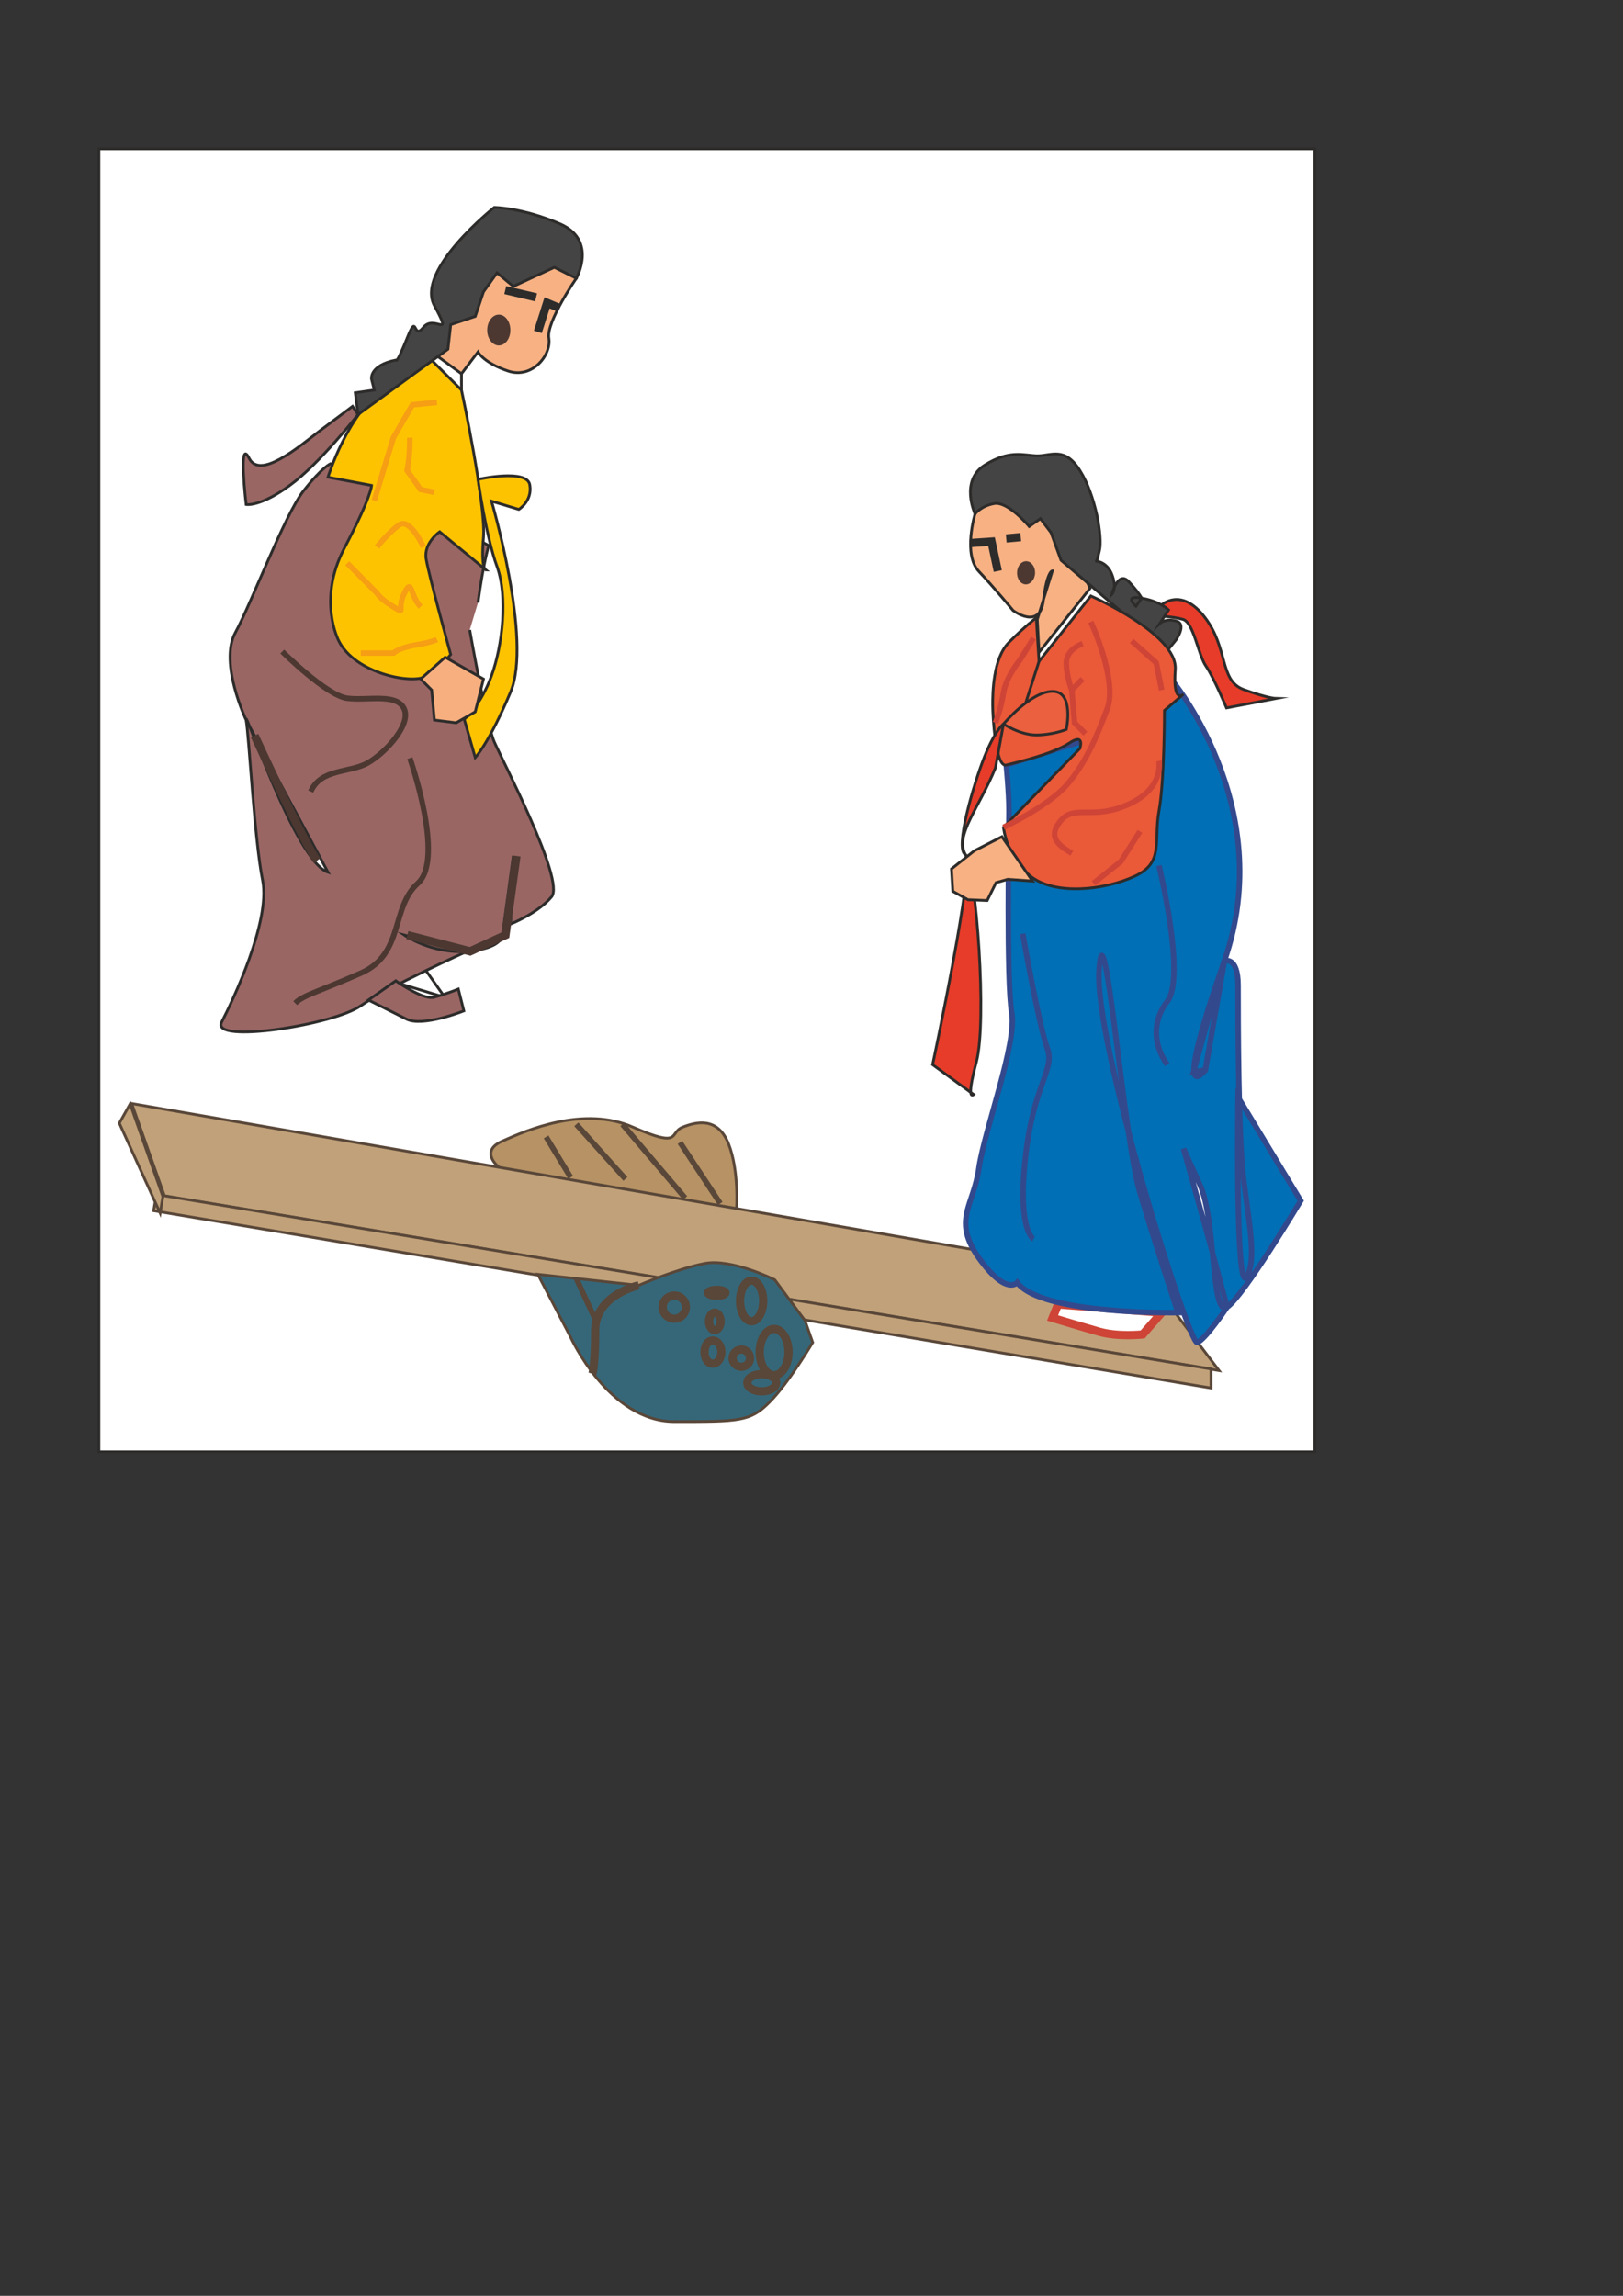 <?xml version="1.0" encoding="utf-8"?>
<!-- Created by UniConvertor 2.0rc4 (https://sk1project.net/) -->
<svg xmlns="http://www.w3.org/2000/svg" height="841.89pt" viewBox="0 0 595.276 841.89" width="595.276pt" version="1.1" xmlns:xlink="http://www.w3.org/1999/xlink" id="08c6e1b0-f611-11ea-90d5-dcc15c148e23">

<rect x="0" y="0" width="595.276" height="841.89" fill="#333333" stroke="none"/>

<g>
	<path style="stroke:#2d2c2b;stroke-width:1.008;stroke-miterlimit:10.433;fill:#ffffff;" d="M 482.246,532.401 L 482.246,54.537 36.278,54.537 36.278,532.401 482.246,532.401 Z" />
	<path style="stroke:#594739;stroke-width:1.008;stroke-miterlimit:10.433;fill:#b69264;" d="M 183.302,428.289 C 183.302,428.289 175.31,422.313 184.31,418.425 193.31,414.393 214.262,405.393 232.262,413.385 250.262,421.233 245.294,415.401 250.262,413.385 255.302,411.369 263.15,409.425 267.182,419.361 271.142,429.297 270.134,443.337 270.134,443.337 L 205.262,448.305 183.302,428.289 Z" />
	<path style="stroke:#594739;stroke-width:1.008;stroke-miterlimit:10.433;fill:#c1a179;" d="M 447.11,502.593 L 422.054,469.545 48.302,404.673 60.326,438.585 447.11,502.593 Z" />
	<path style="stroke:#2d2c2b;stroke-width:1.008;stroke-miterlimit:10.433;fill:#f7b183;" d="M 357.614,188.457 C 357.614,188.457 353.15,203.289 358.982,209.481 364.814,215.673 371.582,223.881 371.582,223.881 371.582,223.881 381.302,231.225 382.67,220.281 384.038,209.265 385.982,209.337 385.982,209.337 L 380.438,227.193 381.086,239.217 399.806,215.745 386.702,187.377 361.934,178.593 357.614,188.457 Z" />
	<path style="stroke:#2d2c2b;stroke-width:1.008;stroke-miterlimit:10.433;fill:#f7b183;" d="M 211.382,102.057 C 211.382,102.057 200.294,118.041 201.302,124.017 202.31,130.065 195.326,139.065 186.326,136.041 177.326,133.017 175.31,129.057 175.31,129.057 L 169.262,137.049 158.318,129.057 178.262,98.025 204.326,95.001 211.382,102.057 Z" />
	<path style="stroke:#2d2c2b;stroke-width:1.008;stroke-miterlimit:10.433;fill:#ffffff;" d="M 156.086,355.713 L 163.142,365.721 143.126,359.673 156.086,355.713 Z" />
	<g>
		<path style="fill:#ffffff;" d="M 388.07,478.329 L 386.054,483.297 C 386.054,483.297 396.062,486.321 403.118,488.337 410.102,490.353 419.102,489.345 419.102,489.345 L 426.086,481.353 388.07,478.329 Z" />
		<path style="stroke:#ce4436;stroke-width:3.024;stroke-miterlimit:10.433;fill:none;" d="M 388.07,478.329 L 386.054,483.297 C 386.054,483.297 396.062,486.321 403.118,488.337 410.102,490.353 419.102,489.345 419.102,489.345 L 426.086,481.353 388.07,478.329" />
	</g>
	<path style="stroke:#2d2c2b;stroke-width:1.008;stroke-miterlimit:10.433;fill:#e63c29;" d="M 426.014,221.865 C 426.014,221.865 433.214,215.097 441.854,226.329 450.566,237.633 447.182,249.513 456.038,252.825 464.966,256.065 467.99,256.137 467.99,256.137 L 449.846,259.593 C 449.846,259.593 445.166,248.433 442.358,244.329 439.478,240.297 437.822,228.201 433.862,227.121 429.902,225.969 422.918,225.753 422.918,225.753 L 426.014,221.865 Z" />
	<g>
		<path style="fill:#996664;" d="M 172.286,231.009 C 172.286,231.009 178.262,265.065 181.286,272.049 184.31,279.033 207.278,322.881 202.31,328.857 197.27,334.905 187.262,338.865 187.262,338.865 L 188.27,313.881 184.31,342.897 C 184.31,342.897 184.31,347.865 171.278,348.873 158.318,349.881 148.31,342.897 148.31,342.897 L 171.278,348.873 C 171.278,348.873 142.262,361.905 132.326,368.817 122.318,375.873 77.318,382.857 81.278,374.865 85.382,366.873 99.278,337.857 96.326,322.881 93.302,307.905 91.358,270.033 90.278,264.057 89.27,258.009 108.278,315.897 120.302,319.857 L 90.278,264.057 C 90.278,264.057 80.27,243.033 86.318,232.017 92.294,221.001 104.318,189.033 111.302,180.033 118.358,171.033 121.31,170.025 121.31,170.025 L 179.27,200.049 C 179.27,200.049 177.326,206.025 175.31,221.001 L 172.286,231.009 Z" />
		<path style="stroke:#2d2c2b;stroke-width:1.008;stroke-miterlimit:10.433;fill:none;" d="M 172.286,231.009 C 172.286,231.009 178.262,265.065 181.286,272.049 184.31,279.033 207.278,322.881 202.31,328.857 197.27,334.905 187.262,338.865 187.262,338.865 L 188.27,313.881 184.31,342.897 C 184.31,342.897 184.31,347.865 171.278,348.873 158.318,349.881 148.31,342.897 148.31,342.897 L 171.278,348.873 C 171.278,348.873 142.262,361.905 132.326,368.817 122.318,375.873 77.318,382.857 81.278,374.865 85.382,366.873 99.278,337.857 96.326,322.881 93.302,307.905 91.358,270.033 90.278,264.057 89.27,258.009 108.278,315.897 120.302,319.857 L 90.278,264.057 C 90.278,264.057 80.27,243.033 86.318,232.017 92.294,221.001 104.318,189.033 111.302,180.033 118.358,171.033 121.31,170.025 121.31,170.025 L 179.27,200.049 C 179.27,200.049 177.326,206.025 175.31,221.001" />
	</g>
	<path style="stroke:#2d2c2b;stroke-width:1.008;stroke-miterlimit:10.433;fill:#fec300;" d="M 169.262,143.025 C 169.262,143.025 178.262,185.001 177.326,197.025 176.318,209.049 178.262,209.049 178.262,209.049 L 161.27,195.009 C 161.27,195.009 155.294,199.041 156.302,205.017 157.31,211.065 165.302,240.009 165.302,240.009 165.302,240.009 161.27,245.049 156.302,248.001 151.262,251.025 130.31,247.065 124.262,235.041 124.262,235.041 116.27,220.065 126.278,201.057 136.286,182.049 136.286,178.017 136.286,178.017 L 120.302,174.993 C 120.302,174.993 127.358,152.025 140.318,143.025 153.278,134.025 155.294,129.057 155.294,129.057 L 169.262,143.025 Z" />
	<path style="stroke:#4c3831;stroke-width:2.016;stroke-miterlimit:10.433;fill:none;" d="M 150.326,278.025 C 150.326,278.025 163.286,314.889 153.278,323.889 143.27,332.817 148.31,349.881 132.326,356.865 116.27,363.921 111.302,364.857 108.278,367.881" />
	<path style="stroke:#4c3831;stroke-width:2.016;stroke-miterlimit:10.433;fill:none;" d="M 103.526,238.929 C 103.526,238.929 119.726,255.057 127.358,256.065 134.918,257.001 145.358,254.121 148.166,259.809 151.046,265.497 141.542,276.009 134.918,279.753 128.222,283.569 117.782,281.697 113.966,290.265" />
	<path style="stroke:#2d2c2b;stroke-width:1.008;stroke-miterlimit:10.433;fill:#fec300;" d="M 175.31,175.785 C 175.31,175.785 193.31,171.753 194.318,177.801 195.326,183.777 190.286,186.801 190.286,186.801 L 180.278,183.777 C 180.278,183.777 195.326,234.753 187.262,253.761 179.27,272.769 174.302,277.809 174.302,277.809 L 170.27,263.769 C 170.27,263.769 176.318,258.801 180.278,247.785 184.31,236.769 186.326,218.769 182.294,207.753 178.262,196.809 175.31,175.785 175.31,175.785 L 175.31,175.785 Z" />
	<path style="stroke:#33498d;stroke-width:2.016;stroke-miterlimit:10.433;fill:#006fb5;" d="M 429.11,248.505 C 429.11,248.505 469.07,295.377 449.054,352.401 429.11,409.425 442.07,392.361 442.07,392.361 L 449.054,352.401 C 449.054,352.401 454.094,350.385 454.094,361.401 454.094,372.417 454.094,416.409 456.11,432.321 458.054,448.305 461.078,462.345 457.118,468.321 453.086,474.297 454.094,402.369 454.094,402.369 L 477.062,440.313 C 477.062,440.313 456.11,475.305 450.062,479.337 444.086,483.297 446.102,447.297 440.054,434.337 434.078,421.233 434.078,421.233 434.078,421.233 L 443.078,453.345 450.062,479.337 C 450.062,479.337 442.07,491.289 439.118,492.297 436.094,493.305 401.102,382.425 403.118,355.425 405.062,328.425 412.118,417.417 418.094,437.289 424.07,457.305 432.062,481.353 432.062,481.353 432.062,481.353 382.094,482.289 373.094,470.337 373.094,470.337 369.062,475.305 359.054,461.337 349.118,447.297 357.11,442.329 359.054,428.289 361.07,414.393 373.094,382.425 371.078,371.409 369.062,360.393 370.07,304.377 370.07,297.393 370.07,290.553 369.062,280.545 369.062,280.545 369.062,280.545 397.07,271.545 402.11,270.537 407.078,269.529 429.11,248.505 429.11,248.505 L 429.11,248.505 Z" />
	<g>
		<path style="fill:#006fb5;" d="M 425.078,317.409 C 425.078,317.409 435.086,358.305 428.102,367.305 428.102,367.305 419.102,377.385 428.102,390.417 L 425.078,317.409 Z" />
		<path style="stroke:#33498d;stroke-width:2.016;stroke-miterlimit:10.433;fill:none;" d="M 425.078,317.409 C 425.078,317.409 435.086,358.305 428.102,367.305 428.102,367.305 419.102,377.385 428.102,390.417" />
	</g>
	<g>
		<path style="fill:#006fb5;" d="M 375.11,342.393 C 375.11,342.393 381.086,376.305 384.11,384.369 387.062,392.361 379.07,397.401 376.118,424.329 373.094,451.329 379.07,454.353 379.07,454.353 L 375.11,342.393 Z" />
		<path style="stroke:#33498d;stroke-width:2.016;stroke-miterlimit:10.433;fill:none;" d="M 375.11,342.393 C 375.11,342.393 381.086,376.305 384.11,384.369 387.062,392.361 379.07,397.401 376.118,424.329 373.094,451.329 379.07,454.353 379.07,454.353" />
	</g>
	<path style="stroke:#2d2c2b;stroke-width:1.008;stroke-miterlimit:10.433;fill:#996664;" d="M 129.302,149.001 C 129.302,149.001 125.27,152.025 117.278,158.001 109.358,164.049 95.318,176.001 91.358,168.009 87.326,160.017 90.278,185.001 90.278,185.001 90.278,185.001 95.318,186.009 106.262,178.017 117.278,170.025 131.318,152.025 131.318,152.025 L 129.302,149.001 Z" />
	<path style="stroke:#2d2c2b;stroke-width:1.008;stroke-miterlimit:10.433;fill:#444444;" d="M 357.614,188.457 C 357.614,188.457 351.998,176.289 361.214,170.529 370.358,164.841 375.326,167.001 380.294,167.145 385.334,167.289 390.446,163.473 396.134,172.617 401.894,181.833 404.414,196.881 403.262,201.849 402.11,206.817 402.11,205.809 402.11,205.809 402.11,205.809 406.142,205.953 407.942,210.993 409.814,216.105 407.726,218.049 407.726,218.049 407.726,218.049 410.03,209.121 413.918,213.225 417.806,217.329 418.742,219.345 418.742,219.345 L 416.654,222.297 C 416.654,222.297 411.758,218.121 418.742,219.345 425.654,220.569 428.606,223.665 428.606,223.665 L 425.438,228.561 C 425.438,228.561 427.526,226.617 431.486,227.769 435.446,228.921 431.27,234.753 431.27,234.753 L 428.102,238.641 389.15,205.449 385.478,195.297 381.59,190.185 377.486,193.065 C 377.486,193.065 369.782,183.849 364.742,184.641 359.774,185.505 357.614,188.457 357.614,188.457 L 357.614,188.457 Z" />
	<path style="stroke:#2d2c2b;stroke-width:1.008;stroke-miterlimit:10.433;fill:#ea5938;" d="M 400.094,218.553 C 400.094,218.553 432.062,232.521 431.054,245.553 430.118,258.513 434.078,254.553 434.078,254.553 L 427.094,260.529 C 427.094,260.529 427.094,286.521 425.078,297.393 423.062,308.409 427.094,316.401 416.078,321.369 405.062,326.409 387.062,328.425 378.062,321.369 369.062,314.385 368.054,303.369 368.054,303.369 L 396.062,274.497 C 396.062,274.497 398.078,268.521 392.102,272.553 386.054,276.513 373.094,279.537 369.062,280.545 365.102,281.553 364.094,262.545 364.094,258.513 364.094,254.553 364.094,241.521 370.07,235.545 376.118,229.497 380.078,226.545 380.078,226.545 L 381.086,242.529 400.094,218.553 Z" />
	<path style="stroke:#2d2c2b;stroke-width:1.008;stroke-miterlimit:10.433;fill:#eb603e;" d="M 368.054,265.497 C 368.054,265.497 378.062,253.545 386.054,253.545 394.118,253.545 391.094,267.513 391.094,267.513 391.094,267.513 386.054,269.529 380.078,269.529 374.102,269.529 368.054,265.497 368.054,265.497 L 368.054,265.497 Z" />
	<path style="stroke:#2d2c2b;stroke-width:1.008;stroke-miterlimit:10.433;fill:#e63c29;" d="M 365.102,281.553 C 359.054,296.385 350.054,306.393 354.086,313.377 358.118,320.361 362.078,374.361 358.118,389.409 354.086,404.385 357.11,401.361 357.11,401.361 L 342.062,390.417 C 342.062,390.417 358.118,315.393 354.086,313.377 350.054,311.361 357.11,287.529 361.07,277.521 365.102,267.513 368.054,265.497 368.054,265.497 L 365.102,281.553 Z" />
	<path style="stroke:#2d2c2b;stroke-width:1.008;stroke-miterlimit:10.433;fill:#996664;" d="M 145.142,359.673 C 145.142,359.673 155.078,366.729 159.11,365.721 163.142,364.713 168.11,362.697 168.11,362.697 L 170.126,370.689 C 170.126,370.689 155.078,376.737 149.102,373.713 143.126,370.689 135.134,366.729 135.134,366.729 L 145.142,359.673 Z" />
	<path style="stroke:#2d2c2b;stroke-width:1.008;stroke-miterlimit:10.433;fill:#f7af80;" d="M 163.286,241.017 L 177.326,249.009 174.302,261.033 167.318,265.065 159.326,264.057 158.318,253.041 154.286,249.009 163.286,241.017 Z" />
	<path style="stroke:#2d2c2b;stroke-width:1.008;stroke-miterlimit:10.433;fill:#f7b183;" d="M 367.478,306.825 L 357.326,312.009 348.974,318.633 349.478,326.841 355.022,329.937 362.078,330.225 365.318,323.673 369.638,322.449 378.71,323.097 367.478,306.825 Z" />
	<path style="stroke:#2d2c2b;stroke-width:3.024;stroke-miterlimit:10.433;fill:none;" d="M 185.318,106.377 L 196.622,109.041" />
	<path style="stroke:#2d2c2b;stroke-width:3.024;stroke-miterlimit:10.433;fill:none;" d="M 205.262,113.001 L 200.654,111.057 197.27,121.713" />
	<path style="stroke:#2d2c2b;stroke-width:3.024;stroke-miterlimit:10.433;fill:none;" d="M 356.318,199.113 L 363.662,198.609 365.966,209.409" />
	<path style="stroke:#2d2c2b;stroke-width:3.024;stroke-miterlimit:10.433;fill:none;" d="M 369.062,197.457 L 374.39,196.953" />
	<path style="fill:#4c3831;" d="M 182.942,126.681 C 185.318,126.681 187.19,124.161 187.19,121.065 187.19,117.897 185.318,115.377 182.942,115.377 180.638,115.377 178.694,117.897 178.694,121.065 178.694,124.161 180.638,126.681 182.942,126.681 L 182.942,126.681 Z" />
	<path style="fill:#4c3831;" d="M 376.19,214.305 C 377.99,214.305 379.574,212.505 379.646,210.129 379.718,207.825 378.278,205.881 376.478,205.809 374.606,205.737 373.094,207.609 373.022,209.913 372.95,212.289 374.39,214.233 376.19,214.305 L 376.19,214.305 Z" />
	<path style="stroke:#594739;stroke-width:1.008;stroke-miterlimit:10.433;fill:#c1a179;" d="M 57.374,438.009 L 444.158,502.017 444.158,509.001 56.366,443.985 57.374,438.009 Z" />
	<path style="stroke:#594739;stroke-width:1.008;stroke-miterlimit:10.433;fill:#c1a179;" d="M 47.726,404.817 L 59.75,438.801 58.742,444.849 43.766,411.873 47.726,404.817 Z" />
	<path style="stroke:#594739;stroke-width:1.008;stroke-miterlimit:10.433;fill:#356779;" d="M 295.262,484.305 L 284.174,469.329 C 284.174,469.329 268.262,461.337 258.326,463.353 248.318,465.297 234.278,471.345 234.278,471.345 L 197.27,467.313 209.294,490.353 C 209.294,490.353 223.262,521.313 247.382,521.313 271.142,521.313 275.174,521.313 282.158,514.257 289.142,507.345 298.07,492.297 298.07,492.297 L 295.262,484.305 Z" />
	<path style="stroke:#594739;stroke-width:3.024;stroke-miterlimit:10.433;fill:none;" d="M 234.278,471.345 C 234.278,471.345 218.294,474.801 218.294,487.833 218.294,500.793 217.286,503.817 217.286,503.817" />
	<path style="stroke:#594739;stroke-width:2.016;stroke-miterlimit:10.433;fill:none;" d="M 249.398,418.929 L 264.158,441.321" />
	<path style="stroke:#594739;stroke-width:2.016;stroke-miterlimit:10.433;fill:none;" d="M 228.302,412.305 L 251.27,439.305" />
	<path style="stroke:#594739;stroke-width:2.016;stroke-miterlimit:10.433;fill:none;" d="M 211.382,412.305 L 229.382,432.321" />
	<path style="stroke:#594739;stroke-width:2.016;stroke-miterlimit:10.433;fill:none;" d="M 200.294,416.913 L 209.294,431.745" />
	<path style="stroke:#594739;stroke-width:2.016;stroke-miterlimit:10.433;fill:none;" d="M 211.382,468.825 L 218.294,483.801" />
	<path style="stroke:#594739;stroke-width:3.024;stroke-miterlimit:10.433;fill:none;" d="M 247.382,483.585 C 249.614,483.585 251.558,481.641 251.558,479.337 251.558,476.961 249.614,475.089 247.382,475.089 244.934,475.089 243.062,476.961 243.062,479.337 243.062,481.641 244.934,483.585 247.382,483.585 L 247.382,483.585 Z" />
	<path style="stroke:#594739;stroke-width:3.024;stroke-miterlimit:10.433;fill:none;" d="M 262.142,487.761 C 263.294,487.761 264.302,486.321 264.302,484.593 264.302,482.793 263.294,481.353 262.142,481.353 260.99,481.353 260.054,482.793 260.054,484.593 260.054,486.321 260.99,487.761 262.142,487.761 L 262.142,487.761 Z" />
	<path style="stroke:#594739;stroke-width:3.024;stroke-miterlimit:10.433;fill:none;" d="M 275.678,484.521 C 277.982,484.521 279.926,481.137 279.926,477.033 279.926,473.001 277.982,469.617 275.678,469.617 273.302,469.617 271.43,473.001 271.43,477.033 271.43,481.137 273.302,484.521 275.678,484.521 L 275.678,484.521 Z" />
	<path style="stroke:#594739;stroke-width:3.024;stroke-miterlimit:10.433;fill:none;" d="M 283.886,504.321 C 286.838,504.321 289.214,500.505 289.214,495.825 289.214,491.145 286.838,487.329 283.886,487.329 281.006,487.329 278.63,491.145 278.63,495.825 278.63,500.505 281.006,504.321 283.886,504.321 L 283.886,504.321 Z" />
	<path style="stroke:#594739;stroke-width:3.024;stroke-miterlimit:10.433;fill:none;" d="M 262.934,475.161 C 264.662,475.161 266.102,474.657 266.102,474.081 266.102,473.505 264.662,473.001 262.934,473.001 261.134,473.001 259.694,473.505 259.694,474.081 259.694,474.657 261.134,475.161 262.934,475.161 L 262.934,475.161 Z" />
	<path style="stroke:#594739;stroke-width:3.024;stroke-miterlimit:10.433;fill:none;" d="M 271.934,501.225 C 273.662,501.225 275.102,499.857 275.102,498.057 275.102,496.329 273.662,494.889 271.934,494.889 270.134,494.889 268.694,496.329 268.694,498.057 268.694,499.857 270.134,501.225 271.934,501.225 L 271.934,501.225 Z" />
	<path style="stroke:#594739;stroke-width:3.024;stroke-miterlimit:10.433;fill:none;" d="M 261.422,500.073 C 263.15,500.073 264.59,498.129 264.59,495.825 264.59,493.449 263.15,491.577 261.422,491.577 259.622,491.577 258.398,493.449 258.398,495.825 258.398,498.129 259.622,500.073 261.422,500.073 L 261.422,500.073 Z" />
	<path style="stroke:#594739;stroke-width:3.024;stroke-miterlimit:10.433;fill:none;" d="M 279.422,510.225 C 282.302,510.225 284.678,508.857 284.678,507.057 284.678,505.329 282.302,503.889 279.422,503.889 276.47,503.889 274.094,505.329 274.094,507.057 274.094,508.857 276.47,510.225 279.422,510.225 L 279.422,510.225 Z" />
	<path style="stroke:#f69e14;stroke-width:2.016;stroke-miterlimit:10.433;fill:none;" d="M 155.294,200.553 C 155.294,200.553 150.326,189.537 146.294,192.561 142.262,195.513 138.302,200.553 138.302,200.553" />
	<path style="stroke:#f69e14;stroke-width:2.016;stroke-miterlimit:10.433;fill:none;" d="M 132.326,239.505 L 144.278,239.505 C 144.278,239.505 146.294,237.561 152.27,236.553 158.318,235.545 160.262,234.537 160.262,234.537" />
	<path style="stroke:#fec300;stroke-width:3.024;stroke-miterlimit:10.433;fill:none;" d="M 169.262,154.545 C 169.262,154.545 171.278,169.521 171.278,172.545 171.278,175.425 171.278,184.497 167.318,188.529 163.286,192.561 164.294,195.009 164.294,195.009" />
	<path style="stroke:#f69e14;stroke-width:2.016;stroke-miterlimit:10.433;fill:none;" d="M 137.294,183.561 L 140.318,173.553 144.278,160.521 151.262,148.425 160.262,147.561" />
	<path style="stroke:#f69e14;stroke-width:2.016;stroke-miterlimit:10.433;fill:none;" d="M 150.326,160.521 C 150.326,168.513 149.318,172.545 149.318,172.545 L 154.286,179.529 159.326,180.537" />
	<path style="stroke:#f69e14;stroke-width:2.016;stroke-miterlimit:10.433;fill:none;" d="M 127.358,206.529 L 138.302,217.545 C 138.302,217.545 139.31,219.561 144.278,222.513 149.318,225.537 145.286,223.521 148.31,217.545 151.262,211.497 150.326,218.553 154.286,222.513" />
	<path style="stroke:#ce4436;stroke-width:2.016;stroke-miterlimit:10.433;fill:none;" d="M 400.094,228.057 C 400.094,228.057 410.102,249.513 406.07,260.025 402.11,270.537 398.078,280.041 391.094,288.033 384.11,295.881 368.054,303.369 368.054,303.369" />
	<path style="stroke:#ce4436;stroke-width:2.016;stroke-miterlimit:10.433;fill:none;" d="M 397.07,236.049 C 397.07,236.049 391.094,238.065 391.094,243.033 391.094,248.001 393.11,253.041 393.11,253.041 L 397.07,249.009 393.11,253.041 394.118,265.065 398.078,269.025" />
	<path style="stroke:#ce4436;stroke-width:2.016;stroke-miterlimit:10.433;fill:none;" d="M 415.07,235.041 L 424.07,243.033 426.086,253.041" />
	<path style="stroke:#ce4436;stroke-width:2.016;stroke-miterlimit:10.433;fill:none;" d="M 379.07,234.033 L 374.102,242.025 C 374.102,242.025 369.062,248.001 368.054,254.049 367.118,260.025 365.102,265.065 365.102,265.065" />
	<path style="stroke:#2d2c2b;stroke-width:1.008;stroke-miterlimit:10.433;fill:none;" d="M 381.086,242.529 L 376.118,258.009" />
	<path style="stroke:#ce4436;stroke-width:2.016;stroke-miterlimit:10.433;fill:none;" d="M 425.078,279.033 C 425.078,279.033 427.094,289.041 414.062,294.873 401.102,300.921 394.118,294.873 389.078,300.921 384.11,306.897 388.07,309.921 393.11,312.873" />
	<path style="stroke:#ce4436;stroke-width:2.016;stroke-miterlimit:10.433;fill:none;" d="M 401.102,323.889 L 411.11,315.897 418.094,304.881" />
	<path style="stroke:#33498d;stroke-width:2.016;stroke-miterlimit:10.433;fill:#006fb5;" d="M 449.054,352.401 L 437.75,393.081 442.07,392.361 449.054,352.401 Z" />
	<path style="stroke:#4c3831;stroke-width:3.024;stroke-miterlimit:10.433;fill:none;" d="M 189.422,313.881 L 185.39,342.897 172.43,348.873 149.39,342.897" />
	<path style="stroke:#4c3831;stroke-width:3.024;stroke-miterlimit:10.433;fill:none;" d="M 93.374,269.745 C 93.374,269.745 112.382,311.073 116.342,315.609" />
	<path style="stroke:#2d2c2b;stroke-width:1.008;stroke-miterlimit:10.433;fill:none;" d="M 169.262,137.049 L 169.262,143.025" />
	<path style="stroke:#2d2c2b;stroke-width:1.008;stroke-miterlimit:10.433;fill:#444444;" d="M 211.382,102.057 C 211.382,102.057 219.302,88.017 205.262,82.041 191.294,76.065 181.286,76.065 181.286,76.065 181.286,76.065 152.27,99.033 159.326,112.065 166.31,125.025 159.326,115.017 155.294,120.057 151.262,125.025 153.278,114.009 149.318,124.017 145.286,134.025 145.286,132.009 145.286,132.009 135.278,134.025 136.286,139.065 136.286,139.065 L 137.294,143.025 130.31,144.033 131.318,152.025 164.294,128.049 165.302,119.049 174.302,116.025 177.326,107.025 182.294,100.041 188.27,105.009 203.318,98.025 211.382,102.057 Z" />
</g>
</svg>